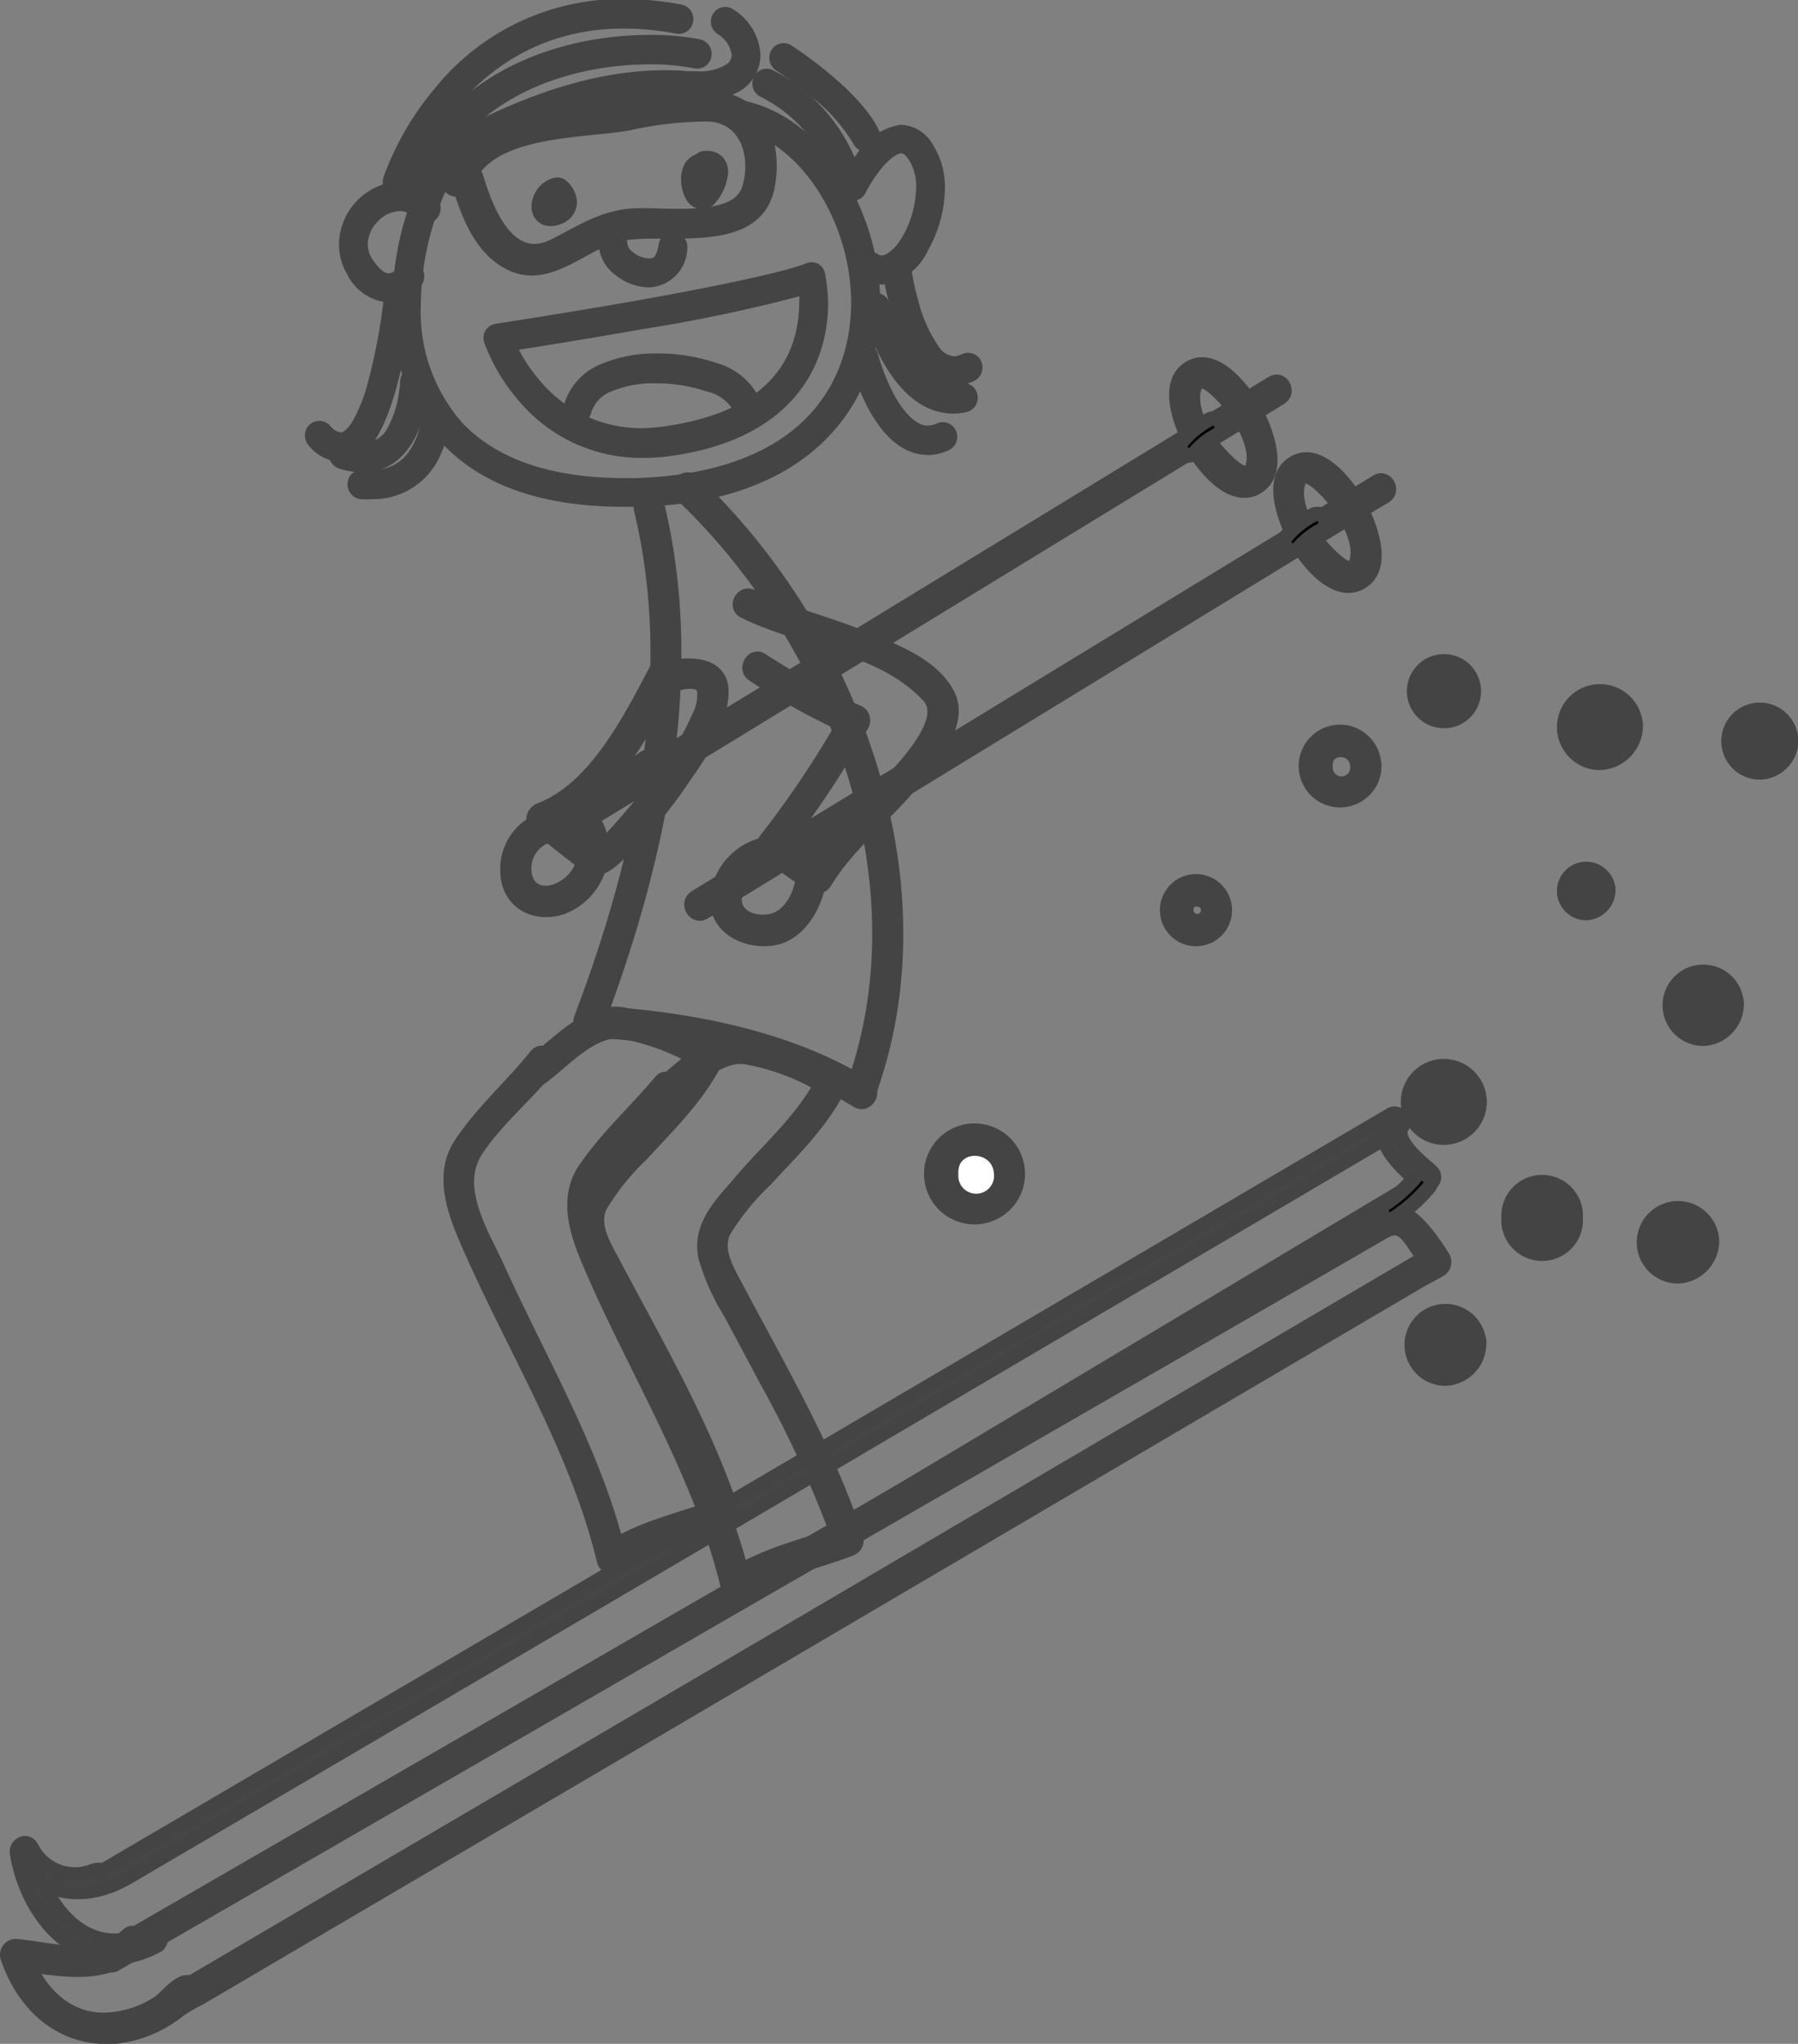 <svg xmlns="http://www.w3.org/2000/svg" viewBox="0 0 124.63 141.67"><rect x="0" y="0" width="124.63" height="141.67" fill="#808080" stroke="none"/><defs><style>.cls-1{fill:none;}.cls-1,.cls-2,.cls-3,.cls-4,.cls-5,.cls-6{stroke:#444;stroke-linecap:round;stroke-linejoin:round;}.cls-2{fill:#464646;}.cls-3,.cls-6{fill:#444;}.cls-5{fill:#fff;}.cls-6{fill-rule:evenodd;}</style></defs><title>pauschale-zwergerlwochen-februar</title><g id="Ebene_2" data-name="Ebene 2"><g id="Ebene_1-2" data-name="Ebene 1"><path class="cls-1" d="M98.8,81.61a7.09,7.09,0,0,1-2.46-3.33l.37-.5L7.12,130.36l-.52-.1a3.79,3.79,0,0,1-4.91-1.9c.67,4.75,4.69,8.55,8.93,5.94Z"/><path class="cls-2" d="M99.2,81.18c-.7-.62-2.67-2.17-2-3.1.37-.5-.33-1.09-.79-.82L52,103.35,6.83,129.84c.52-.31-.1-.24-.38-.16a3.35,3.35,0,0,1-4.26-1.62c-.34-.62-1.16-.18-1,.46.84,4.94,5,8.95,9.77,6.3a.6.6,0,0,0-.58-1c-4.13,2.3-7.39-1.5-8.08-5.58l-1,.47c1.68,3,5,2.92,7.54,1.43l7.69-4.51,28.45-16.7L96.16,78.8l.84-.5-.78-.83C95,79.08,97.26,81,98.39,82,99,82.53,99.77,81.68,99.2,81.18Z"/><path class="cls-1" d="M7.75,135.37,96.34,84.19l.32,0a9.15,9.15,0,0,1,2.87,3L13.41,137.78l-.41,0C8.81,141.92,2.85,141,1.08,135.22c2.65.23,6,1.38,8.17-.93Z"/><path class="cls-3" d="M8,136.14l45-26L83.54,92.53l9.78-5.65,2.59-1.5c1.36-.78,1.75.41,2.81,1.86l.31.49.21-.83-45.4,26.69L24,131.1l-8.81,5.18-1.91,1.12c-.32.19,0,0-.32,0-.63,0-1.45,1.07-1.93,1.4A7.11,7.11,0,0,1,7.41,140c-2.82.13-4.89-2-5.77-4.67l-.56.77c3,.31,6.07,1.21,8.57-1.11.56-.51-.26-1.36-.81-.85-2.19,2-5.16,1-7.76.75a.61.61,0,0,0-.56.76c1.16,3.43,3.77,5.7,7.33,5.53a8.45,8.45,0,0,0,4.63-1.91,11.11,11.11,0,0,1,1.3-.74l5-2.94,26.07-15.32L98.43,88.76,99.82,88a.62.62,0,0,0,.2-.83c-.71-1.14-2.56-4-4.14-3.1l-1.78,1L85.56,90,56.11,107,7.66,135l-.2.12C6.81,135.48,7.39,136.52,8,136.14Z"/><path class="cls-3" d="M41.58,56.4l46.6-28.48.58-.36c.64-.39.06-1.43-.58-1L41.58,55l-.58.36C40.36,55.75,40.94,56.79,41.58,56.4Z"/><path class="cls-1" d="M86.43,28.84c1.17,2,1.38,4.06.48,4.64s-2.58-.55-3.74-2.54-1.38-4.05-.48-4.63S85.27,26.86,86.43,28.84Z"/><path class="cls-3" d="M85.93,28.89c.55,1,1.33,2.5.82,3.66s-2.9-1.87-3.09-2.16c-.58-.94-1.3-2.54-.81-3.66.56-1.29,2.9,1.87,3.08,2.16a.59.59,0,0,0,1-.61c-.78-1.24-2.6-3.68-4.33-2.85-2,1-.69,4.17.07,5.56s2.64,3.66,4.32,2.85c2-1,.7-4.17-.06-5.56C86.56,27.61,85.56,28.22,85.93,28.89Z"/><path class="cls-4" d="M82.8,31.39a5.22,5.22,0,0,1,1.59-1.26.63.63,0,0,0,.21-.83.58.58,0,0,0-.79-.21A6.08,6.08,0,0,0,82,30.54C81.45,31.08,82.27,31.94,82.8,31.39Z"/><path class="cls-1" d="M38.62,57c-3.84.06-3.87,6.61.22,5.08,3.69-1.33,2.71-7.92-1.43-4.91Z"/><path class="cls-3" d="M38.62,56.6a3.62,3.62,0,0,0-3.44,3.74c0,2.26,2,3.17,3.82,2.53A4.27,4.27,0,0,0,41.6,58c-.51-2.41-2.92-2.21-4.49-1.12-.61.43,0,1.47.59,1,1-.69,2.38-1.16,2.79.4a3,3,0,0,1-1.58,3.32c-1.19.64-2.51.24-2.57-1.27a2.38,2.38,0,0,1,2.28-2.53C39.36,57.78,39.37,56.57,38.62,56.6Z"/><path class="cls-1" d="M46,46.72c-1.74,3.31-5,8.89-8.43,10,1.56,1.33,3.65,2.89,3.65,2.89,1.42-.36,3.85-3.86,4.9-5.09,1.69-2,6.39-9.25.07-7.6Z"/><path class="cls-3" d="M45.5,46.42c-1.86,3.52-4.25,8.29-8.09,9.74-.36.14-.62.7-.25,1,1.17,1,2.36,1.92,3.58,2.84.59.44,1.21,0,1.72-.41a29.65,29.65,0,0,0,5-5.83c1.15-1.61,2.43-3.6,2.54-5.66.11-2.3-2.51-2.09-3.93-1.75-.73.17-.42,1.33.3,1.16s2.15-.62,2.44.29a3.38,3.38,0,0,1-.41,2A17.69,17.69,0,0,1,46,53.74a52.71,52.71,0,0,1-3.42,4.15c-.51.54-1,1.31-1.49.91C40,58,39,57.17,38,56.32l-.25,1c4.17-1.57,6.75-6.46,8.77-10.29C46.85,46.35,45.86,45.74,45.5,46.42Z"/><path class="cls-3" d="M37.17,73.18C35.5,75.26,33.5,77,32,79.23c-1.38,2-.63,4.38.25,6.47,3.17,7.43,7.72,14.54,9.62,22.48a.58.58,0,0,0,.85.36c2.34-1.54,5.07-2.06,7.64-3a.61.61,0,0,0,.4-.74c-2.06-6.13-5.33-11.7-8.32-17.36-.62-1.17-1.48-2.55-.83-3.87A16.88,16.88,0,0,1,44.48,80c1.84-2,3.9-4,5.12-6.46a.64.64,0,0,0-.21-.83,17.36,17.36,0,0,0-6.09-2.36c-2.39-.55-4.66,2.1-6.44,3.38-.6.43,0,1.48.58,1,1.6-1.15,3.74-3.67,5.85-3.19a16,16,0,0,1,5.52,2.17l-.21-.82c-1.41,2.91-4,5.06-6,7.45-1.26,1.47-2.7,2.92-2.28,5A15,15,0,0,0,42,89.19l2.6,4.87a75.05,75.05,0,0,1,5,11l.41-.74c-2.68,1-5.49,1.54-7.92,3.14l.84.36c-1.67-7-5.47-13.37-8.41-19.85-1.09-2.42-3.18-5.58-1.57-8.17C34.33,77.66,36.4,76,38,74,38.46,73.44,37.65,72.59,37.17,73.18Z"/><path class="cls-3" d="M45.77,75C44.1,77,42.1,78.8,40.59,81c-1.39,2-.64,4.38.25,6.46C44,94.92,48.56,102,50.46,110a.56.56,0,0,0,.84.36c2.35-1.54,5.07-2,7.64-3a.63.63,0,0,0,.41-.75C57.28,100.44,54,94.86,51,89.2c-.61-1.17-1.47-2.55-.83-3.87a17.12,17.12,0,0,1,2.9-3.57c1.83-2,3.89-3.94,5.11-6.46a.63.63,0,0,0-.21-.82,17.12,17.12,0,0,0-6.08-2.36c-2.4-.55-4.67,2.09-6.44,3.37-.61.44,0,1.48.58,1,1.59-1.15,3.74-3.67,5.84-3.18a15.7,15.7,0,0,1,5.52,2.17l-.21-.83c-1.41,2.92-4,5.06-6,7.46-1.26,1.46-2.7,2.91-2.28,5A15.3,15.3,0,0,0,50.64,91q1.3,2.43,2.6,4.87a75,75,0,0,1,5,11l.4-.74c-2.67,1-5.49,1.55-7.92,3.14l.85.36c-1.68-7-5.48-13.37-8.42-19.85-1.09-2.41-3.17-5.57-1.57-8.16,1.35-2.19,3.42-3.83,5-5.81C47.06,75.23,46.25,74.37,45.77,75Z"/><path class="cls-3" d="M48.07,33.41C58.79,43.57,65.55,60.77,60.29,75.57a.58.58,0,1,1-1.1-.36c5.13-14.43-1.53-31.09-12-41C46.67,33.71,47.52,32.89,48.07,33.41Z"/><path class="cls-3" d="M59.42,76.29C54.1,73,46.93,71.7,40.8,71.42a.61.61,0,0,1-.53-.79c4.18-11,7-23.45,4.19-35.24a.58.58,0,1,1,1.12-.28c2.86,12,0,24.65-4.21,35.88l-.53-.78c6.34.3,13.7,1.61,19.2,5.06C60.68,75.67,60.06,76.69,59.42,76.29Z"/><path class="cls-3" d="M31.74,12.56c.64,2,1.46,4.54,3.56,5.64,2.76,1.46,5.2-1.55,7.76-2,3.08-.59,9.28,1,10.13-3.23.39-1.94.08-4.15-1.58-5.41s-4.5-.72-6.5-.4c-2.76.45-5.59.76-8.37,1.32-2.48.49-4.82,1.61-5.64,3.93-.25.72.95,1.06,1.2.35C33.65,8.89,40,9.14,43.48,8.56a25.81,25.81,0,0,1,5.64-.64c2.77.16,3.47,3,2.81,5.15-.81,2.7-6.2,1.66-8.36,1.9-1.94.22-3.3,1.14-5,2-3.4,1.83-4.93-2.61-5.58-4.72C32.78,11.61,31.52,11.85,31.74,12.56Z"/><path class="cls-3" d="M48.79,63.24,95.38,34.76,96,34.4c.64-.39.06-1.43-.58-1L48.79,61.84l-.58.36C47.56,62.59,48.14,63.63,48.79,63.24Z"/><path class="cls-1" d="M54.09,59.29c-3.62-.35-5.85,5.47-1,5.45,3.63-.07,4.29-7.22,1.22-6.08Z"/><path class="cls-3" d="M54.09,58.43a4.21,4.21,0,0,0-4.31,3.4c-.44,2.33,1.81,3.48,3.72,3.22s3.12-2.41,3.32-4.35C57,59,56,57.22,54.16,57.83c-.7.23-.4,1.39.31,1.16,1.2-.4,1.31,1,1.18,1.94-.19,1.3-1,2.76-2.35,2.94S50.57,63.35,51,61.8a3,3,0,0,1,3.12-2.16C54.83,59.68,54.83,58.48,54.09,58.43Z"/><path class="cls-3" d="M51.58,42.36c4,2,9.62,2.4,12.81,5.9,1.63,1.79-2.25,5.48-3.29,6.63-1.66,1.82-3.66,3.49-5,5.64l.79-.22a25.6,25.6,0,0,1-3-2.14V59a69.31,69.31,0,0,0,5.85-8.77.61.61,0,0,0-.21-.82,47.06,47.06,0,0,1-6.73-3.65c-.62-.43-1.2.62-.58,1A48,48,0,0,0,59,50.47l-.2-.83a68.26,68.26,0,0,1-5.67,8.53.62.62,0,0,0,0,.85,26.5,26.5,0,0,0,3.26,2.33.57.57,0,0,0,.79-.22c1.56-2.58,4.11-4.57,6-6.83,1.16-1.36,3.56-4.09,2.52-6.13s-3.63-3-5.55-3.8c-2.61-1.11-5.45-1.76-8-3C51.5,41,50.91,42,51.58,42.36Z"/><path class="cls-1" d="M93.63,35.17c1.17,2,1.38,4.06.48,4.64s-2.57-.55-3.74-2.54-1.38-4.05-.48-4.63S92.47,33.19,93.63,35.17Z"/><path class="cls-3" d="M93.14,35.48c.54,1,1.32,2.49.81,3.66s-2.9-1.88-3.08-2.17c-.59-.93-1.31-2.53-.82-3.66.56-1.29,2.91,1.88,3.09,2.17a.58.58,0,0,0,1-.61c-.78-1.25-2.59-3.69-4.32-2.85-2,1-.7,4.17.06,5.56s2.64,3.66,4.33,2.85c2-1,.7-4.17-.07-5.56C93.76,34.19,92.76,34.8,93.14,35.48Z"/><path class="cls-4" d="M90,38a5.37,5.37,0,0,1,1.59-1.26.62.62,0,0,0,.21-.82.58.58,0,0,0-.79-.22,6.2,6.2,0,0,0-1.82,1.45C88.66,37.67,89.47,38.52,90,38Z"/><path class="cls-3" d="M44.68,52.53,38.46,56.9c-.61.43,0,1.47.58,1l6.22-4.37C45.87,53.14,45.29,52.09,44.68,52.53Z"/><path class="cls-4" d="M98.18,81.5a9.93,9.93,0,0,1-2.24,2,.6.6,0,0,0,.58,1A10.72,10.72,0,0,0,99,82.36C99.52,81.81,98.7,81,98.18,81.5Z"/><ellipse class="cls-1" cx="92.99" cy="53.1" rx="1.69" ry="1.76"/><path class="cls-3" d="M94.09,53.1a1.11,1.11,0,1,1-2.21,0c-.08-1.5,2.14-1.49,2.21,0,0,.77,1.2.78,1.16,0A2.38,2.38,0,0,0,93,50.73a2.37,2.37,0,1,0,2.26,2.37C95.29,52.32,94.13,52.33,94.09,53.1Z"/><path class="cls-3" d="M101.59,48.16a1.4,1.4,0,1,1-2.79,0,1.4,1.4,0,1,1,2.79,0Z"/><path class="cls-3" d="M101,47.9a.82.82,0,1,1-1.64,0,.82.82,0,1,1,1.64,0c0,.78,1.2.78,1.16,0a2.07,2.07,0,0,0-2-2.06,2.07,2.07,0,1,0,2,2.06C102.21,47.13,101.05,47.13,101,47.9Z"/><path class="cls-3" d="M112.81,50.29a1.9,1.9,0,1,1-1.9-2A1.94,1.94,0,0,1,112.81,50.29Z"/><path class="cls-3" d="M112.23,50.29a1.32,1.32,0,1,1-2.64,0c-.1-1.79,2.55-1.78,2.64,0,0,.77,1.19.77,1.15,0a2.48,2.48,0,1,0-2.47,2.59,2.58,2.58,0,0,0,2.47-2.59A.58.58,0,1,0,112.23,50.29Z"/><ellipse class="cls-3" cx="109.96" cy="61.69" rx="0.95" ry="0.99"/><path class="cls-3" d="M110.33,61.69a.37.37,0,1,1-.74,0c0-.5.72-.5.74,0,0,.77,1.2.78,1.15,0a1.53,1.53,0,1,0-1.52,1.6,1.6,1.6,0,0,0,1.52-1.6C111.53,60.91,110.37,60.92,110.33,61.69Z"/><path class="cls-1" d="M84.32,63.34A1.34,1.34,0,1,1,83,62,1.36,1.36,0,0,1,84.32,63.34Z"/><path class="cls-3" d="M83.75,63.09a.76.76,0,1,1-1.52,0c-.05-1,1.47-1,1.52,0,0,.77,1.19.78,1.15,0a2,2,0,0,0-1.91-2,2,2,0,1,0,1.91,2C84.94,62.31,83.79,62.32,83.75,63.09Z"/><path class="cls-3" d="M102,76.12a1.79,1.79,0,1,1-1.79-1.87A1.83,1.83,0,0,1,102,76.12Z"/><path class="cls-3" d="M101.41,76.38a1.22,1.22,0,1,1-2.43,0c-.08-1.64,2.34-1.63,2.43,0,0,.77,1.19.77,1.15,0a2.49,2.49,0,0,0-2.37-2.48,2.48,2.48,0,1,0,2.37,2.48A.58.58,0,1,0,101.41,76.38Z"/><path class="cls-3" d="M108.64,84.17a1.75,1.75,0,1,1-1.74-1.83A1.78,1.78,0,0,1,108.64,84.17Z"/><path class="cls-3" d="M108.06,84.42a1.17,1.17,0,1,1-2.33,0c-.09-1.58,2.25-1.57,2.33,0,0,.78,1.2.78,1.16,0a2.33,2.33,0,1,0-4.65,0,2.33,2.33,0,1,0,4.65,0C109.26,83.64,108.1,83.65,108.06,84.42Z"/><path class="cls-3" d="M102,92.85A1.77,1.77,0,1,1,100.19,91,1.81,1.81,0,0,1,102,92.85Z"/><path class="cls-3" d="M101.38,93.11a1.19,1.19,0,1,1-2.37,0c-.09-1.61,2.29-1.6,2.37,0,0,.77,1.19.77,1.15,0a2.34,2.34,0,1,0-2.34,2.45,2.44,2.44,0,0,0,2.34-2.45A.58.58,0,1,0,101.38,93.11Z"/><path class="cls-3" d="M119.81,69.35a1.75,1.75,0,1,1-1.75-1.82A1.79,1.79,0,0,1,119.81,69.35Z"/><path class="cls-3" d="M119.23,69.61a1.17,1.17,0,1,1-2.34,0c-.08-1.58,2.26-1.57,2.34,0,0,.77,1.19.78,1.15,0A2.32,2.32,0,1,0,118.06,72a2.41,2.41,0,0,0,2.32-2.43C120.42,68.83,119.27,68.84,119.23,69.61Z"/><path class="cls-3" d="M118.1,85.79a1.78,1.78,0,1,1-1.78-1.86A1.82,1.82,0,0,1,118.1,85.79Z"/><path class="cls-3" d="M117.52,86a1.21,1.21,0,1,1-2.41,0c-.08-1.62,2.33-1.61,2.41,0a.58.58,0,1,0,1.15,0,2.36,2.36,0,1,0-2.35,2.47A2.46,2.46,0,0,0,118.67,86C118.71,85.27,117.56,85.27,117.52,86Z"/><path class="cls-5" d="M70,81.62a2.31,2.31,0,1,1-2.31-2.41A2.36,2.36,0,0,1,70,81.62Z"/><path class="cls-3" d="M69.4,81.37a1.74,1.74,0,1,1-3.47,0c-.12-2.34,3.35-2.33,3.47,0,0,.77,1.19.78,1.15,0a3,3,0,0,0-2.89-3,3,3,0,1,0,2.89,3C70.59,80.59,69.44,80.6,69.4,81.37Z"/><path class="cls-3" d="M123.56,51.28A1.59,1.59,0,1,1,122,49.62,1.63,1.63,0,0,1,123.56,51.28Z"/><path class="cls-3" d="M123,51.28a1,1,0,1,1-2,0c-.07-1.37,2-1.36,2,0,0,.77,1.19.78,1.15,0A2.17,2.17,0,1,0,122,53.54a2.23,2.23,0,0,0,2.16-2.26C124.17,50.5,123,50.51,123,51.28Z"/><path class="cls-3" d="M31,30.38a13.19,13.19,0,0,1-3.31-9.25,20.74,20.74,0,0,1,1.41-7.4C30,11.64,31,10.08,32.05,9.47c5.06-2.71,9.78-4.1,14-4.1.52,0,1,0,1.54.07l.7,0A4,4,0,0,0,50.6,4.9a1.33,1.33,0,0,0,.62-1.1A2.49,2.49,0,0,0,50,1.93a.53.53,0,0,1-.14-.72.48.48,0,0,1,.69-.14A3.44,3.44,0,0,1,52.21,3.8a2.41,2.41,0,0,1-1.05,2,4.88,4.88,0,0,1-2.85.74l-.78,0c-.48,0-1-.06-1.46-.06-4,0-8.61,1.33-13.57,4A7.74,7.74,0,0,0,30,14.13a19.78,19.78,0,0,0-1.33,7,12.13,12.13,0,0,0,3,8.51c2.2,2.33,5.83,4,11.64,4h.77C55.56,33.27,59.46,27.16,59.5,21c0-5.77-3.62-11.56-8.19-12.5a.52.52,0,0,1-.39-.61.5.5,0,0,1,.59-.41c5.21,1.14,9,7.33,9,13.52,0,6.68-4.56,13.39-16.33,13.63h-.81C37.39,34.65,33.45,33,31,30.38Z"/><path class="cls-6" d="M35.46,24.35a11.76,11.76,0,0,0,1.6,2.38,9.62,9.62,0,0,0,7.52,3.45A13.59,13.59,0,0,0,46.43,30c7.26-1.11,9.44-5,9.47-9.06a9.23,9.23,0,0,0,0-1.05,109.27,109.27,0,0,1-11.61,2.46c-3.91.69-7.56,1.27-9,1.49Zm.86,3.08a12.52,12.52,0,0,1-2.26-3.79.59.59,0,0,1,0-.45.55.55,0,0,1,.36-.25s4.6-.7,9.61-1.58,10.48-2,12-2.63a.49.49,0,0,1,.44,0,.52.52,0,0,1,.24.38A12.56,12.56,0,0,1,56.9,21c0,4.55-2.75,9-10.33,10.09a12.72,12.72,0,0,1-2,.15h0A10.57,10.57,0,0,1,36.32,27.43Z"/><path class="cls-3" d="M39.92,28.87a.51.51,0,0,1-.35-.64,3.82,3.82,0,0,1,2.26-2.52A9.06,9.06,0,0,1,45.52,25a12.16,12.16,0,0,1,4,.64A4.19,4.19,0,0,1,52,27.49a.52.52,0,0,1-.22.7.49.49,0,0,1-.67-.23,3.38,3.38,0,0,0-2-1.31,11.46,11.46,0,0,0-3.63-.58,8,8,0,0,0-3.29.6,2.81,2.81,0,0,0-1.7,1.83.5.5,0,0,1-.48.39Z"/><path class="cls-3" d="M45,19.42a3.24,3.24,0,0,1-2-.73A2.33,2.33,0,0,1,42,17a.51.51,0,0,1,.5-.52A.51.51,0,0,1,43,17a1.31,1.31,0,0,0,.59.89,2.31,2.31,0,0,0,1.36.52c.6,0,1-.22,1.2-1.37a.49.49,0,0,1,.56-.45.53.53,0,0,1,.43.59A2.26,2.26,0,0,1,45,19.42Z"/><path class="cls-6" d="M38.29,13.71l.33-.39Zm.13.37L38.5,14v0Zm-.87.84a.94.94,0,0,1-.21-.61,1.61,1.61,0,0,1,1.15-1.49.46.46,0,0,1,.46.11A1.66,1.66,0,0,1,39.5,14a1.15,1.15,0,0,1-.8,1.06,1.34,1.34,0,0,1-.51.11h0A.81.81,0,0,1,37.55,14.92Z"/><path class="cls-6" d="M48.66,12.41a1.64,1.64,0,0,0,0,.22,3.69,3.69,0,0,0,.23-.51.52.52,0,0,1-.21,0A.9.9,0,0,0,48.66,12.41Zm0,1.59c-.53-.05-.65-.41-.78-.66a2.52,2.52,0,0,1-.17-.93,1.63,1.63,0,0,1,.19-.81,1,1,0,0,1,.61-.46.55.55,0,0,1,.31-.18l.22,0a.92.92,0,0,1,.7.29,1,1,0,0,1,.23.68,3.21,3.21,0,0,1-.83,1.88.67.67,0,0,1-.48.21Z"/><path class="cls-3" d="M28.31,14a.52.52,0,0,1-.26-.68c3.37-8.45,11.68-10.41,17-10.4a17.32,17.32,0,0,1,3.38.3.52.52,0,0,1,.39.61.5.5,0,0,1-.58.42,15.93,15.93,0,0,0-3.19-.29c-5.15,0-13,1.89-16.09,9.76a.51.51,0,0,1-.46.33A.49.49,0,0,1,28.31,14Z"/><path class="cls-3" d="M27.37,13.09a.52.52,0,0,1-.31-.66,19.63,19.63,0,0,1,3.48-6,16.12,16.12,0,0,1,12.7-6,21.24,21.24,0,0,1,3.91.38.51.51,0,0,1,.4.6.5.5,0,0,1-.58.43,20.15,20.15,0,0,0-3.73-.36c-8.69,0-12.9,6.3-14.49,9.48A13.94,13.94,0,0,0,28,12.77a.5.5,0,0,1-.47.35A.45.45,0,0,1,27.37,13.09Z"/><path class="cls-3" d="M57.8,11.35a10.3,10.3,0,0,0-4.29-4.78,6.33,6.33,0,0,0-.57-.31.52.52,0,0,1-.24-.69.47.47,0,0,1,.65-.26A11.61,11.61,0,0,1,58.73,11a.53.53,0,0,1-.28.68.39.39,0,0,1-.18,0A.5.5,0,0,1,57.8,11.35Z"/><path class="cls-3" d="M59.56,9.67a12.42,12.42,0,0,0-3.14-3.46,27,27,0,0,0-2.36-1.75.56.56,0,0,1-.16-.73.49.49,0,0,1,.69-.16s4.53,2.91,5.86,5.63a.55.55,0,0,1-.22.71A.59.59,0,0,1,60,10,.49.49,0,0,1,59.56,9.67Z"/><path class="cls-3" d="M60.05,18.92a.53.53,0,0,1-.16-.72.48.48,0,0,1,.69-.16,1,1,0,0,0,.54.17c.54,0,1.31-.57,1.89-1.6A7.51,7.51,0,0,0,64,13a3.9,3.9,0,0,0-.56-2.16c-.39-.59-.69-.71-1-.71-.51,0-1.32.65-1.9,1.45a11,11,0,0,0-1,1.57.5.5,0,0,1-.68.22.55.55,0,0,1-.21-.71A12.89,12.89,0,0,1,59.78,11a3.9,3.9,0,0,1,2.68-1.85,2.15,2.15,0,0,1,1.79,1.17A4.94,4.94,0,0,1,65,13a8.49,8.49,0,0,1-1.12,4.12,3.57,3.57,0,0,1-2.74,2.1A1.94,1.94,0,0,1,60.05,18.92Z"/><path class="cls-3" d="M24.5,18.76A3.45,3.45,0,0,1,24,16.9a3.93,3.93,0,0,1,3.71-3.83,3,3,0,0,1,2.19,1,.55.55,0,0,1,0,.74.5.5,0,0,1-.71,0,2,2,0,0,0-1.48-.68,2.73,2.73,0,0,0-1.87.86,2.84,2.84,0,0,0-.85,1.93,2.36,2.36,0,0,0,.38,1.28c.69,1.06,1.22,1.25,1.57,1.25a1.44,1.44,0,0,0,1-.52l.07-.09a.49.49,0,0,1,.7-.1.54.54,0,0,1,.1.73,2.5,2.5,0,0,1-1.86,1h0A3,3,0,0,1,24.5,18.76Z"/><path class="cls-3" d="M21.78,30.56a.55.55,0,0,1,0-.74.5.5,0,0,1,.71,0,1.67,1.67,0,0,0,1.12.66c.37,0,.81-.31,1.25-1A12.08,12.08,0,0,0,26,26.58a40.48,40.48,0,0,0,1.14-6.23.51.51,0,0,1,.55-.46.52.52,0,0,1,.44.57c-.22,2.09-.91,7-2.42,9.55a2.62,2.62,0,0,1-2.09,1.52A2.61,2.61,0,0,1,21.78,30.56Z"/><path class="cls-3" d="M23.65,32a.53.53,0,0,1-.33-.66A.5.5,0,0,1,24,31a3.67,3.67,0,0,0,1.17.21,2.44,2.44,0,0,0,2.19-1.41,7.8,7.8,0,0,0,.8-2.59,7.49,7.49,0,0,0,.08-.77.5.5,0,1,1,1,0,10.15,10.15,0,0,1-.54,2.8c-.48,1.39-1.54,3-3.52,3A4.85,4.85,0,0,1,23.65,32Z"/><path class="cls-3" d="M25.8,34.1a7,7,0,0,1-.77,0,.53.53,0,0,1-.44-.58.5.5,0,0,1,.55-.46c.24,0,.46,0,.66,0a3.43,3.43,0,0,0,2.83-1.3,5.6,5.6,0,0,0,1-2.25,4.67,4.67,0,0,0,.12-.66.49.49,0,0,1,.54-.47.52.52,0,0,1,.45.56A7.69,7.69,0,0,1,30,31.49a4.55,4.55,0,0,1-4.17,2.61Z"/><path class="cls-3" d="M63.91,25a8.88,8.88,0,0,1-1.29-2.46,20.86,20.86,0,0,1-.9-3.47.52.52,0,0,1,.42-.6.5.5,0,0,1,.57.43,17,17,0,0,0,.46,2.07,10.2,10.2,0,0,0,1.5,3.36,1.91,1.91,0,0,0,1.45.87,2,2,0,0,0,.78-.2.49.49,0,0,1,.66.26.54.54,0,0,1-.25.69,2.7,2.7,0,0,1-1.19.29A2.85,2.85,0,0,1,63.91,25Z"/><path class="cls-3" d="M61.59,24.75a17,17,0,0,1-1.38-3.29.53.53,0,0,1,.34-.64.48.48,0,0,1,.62.35s.1.37.31.95a17.17,17.17,0,0,0,1,2.1c.86,1.54,2.1,2.93,3.58,2.9a2.6,2.6,0,0,0,.61-.07.5.5,0,0,1,.59.41.52.52,0,0,1-.38.62,3.88,3.88,0,0,1-.82.09C63.92,28.15,62.5,26.37,61.59,24.75Z"/><path class="cls-3" d="M60.58,28A15.26,15.26,0,0,1,59.43,25a.53.53,0,0,1,.35-.65.49.49,0,0,1,.61.37s.08.33.26.84a15.4,15.4,0,0,0,.8,1.88C62.16,28.82,63.19,30,64.3,30a2.31,2.31,0,0,0,.86-.2.49.49,0,0,1,.65.28.52.52,0,0,1-.27.68,3,3,0,0,1-1.24.28C62.5,31,61.34,29.4,60.58,28Z"/></g></g></svg>